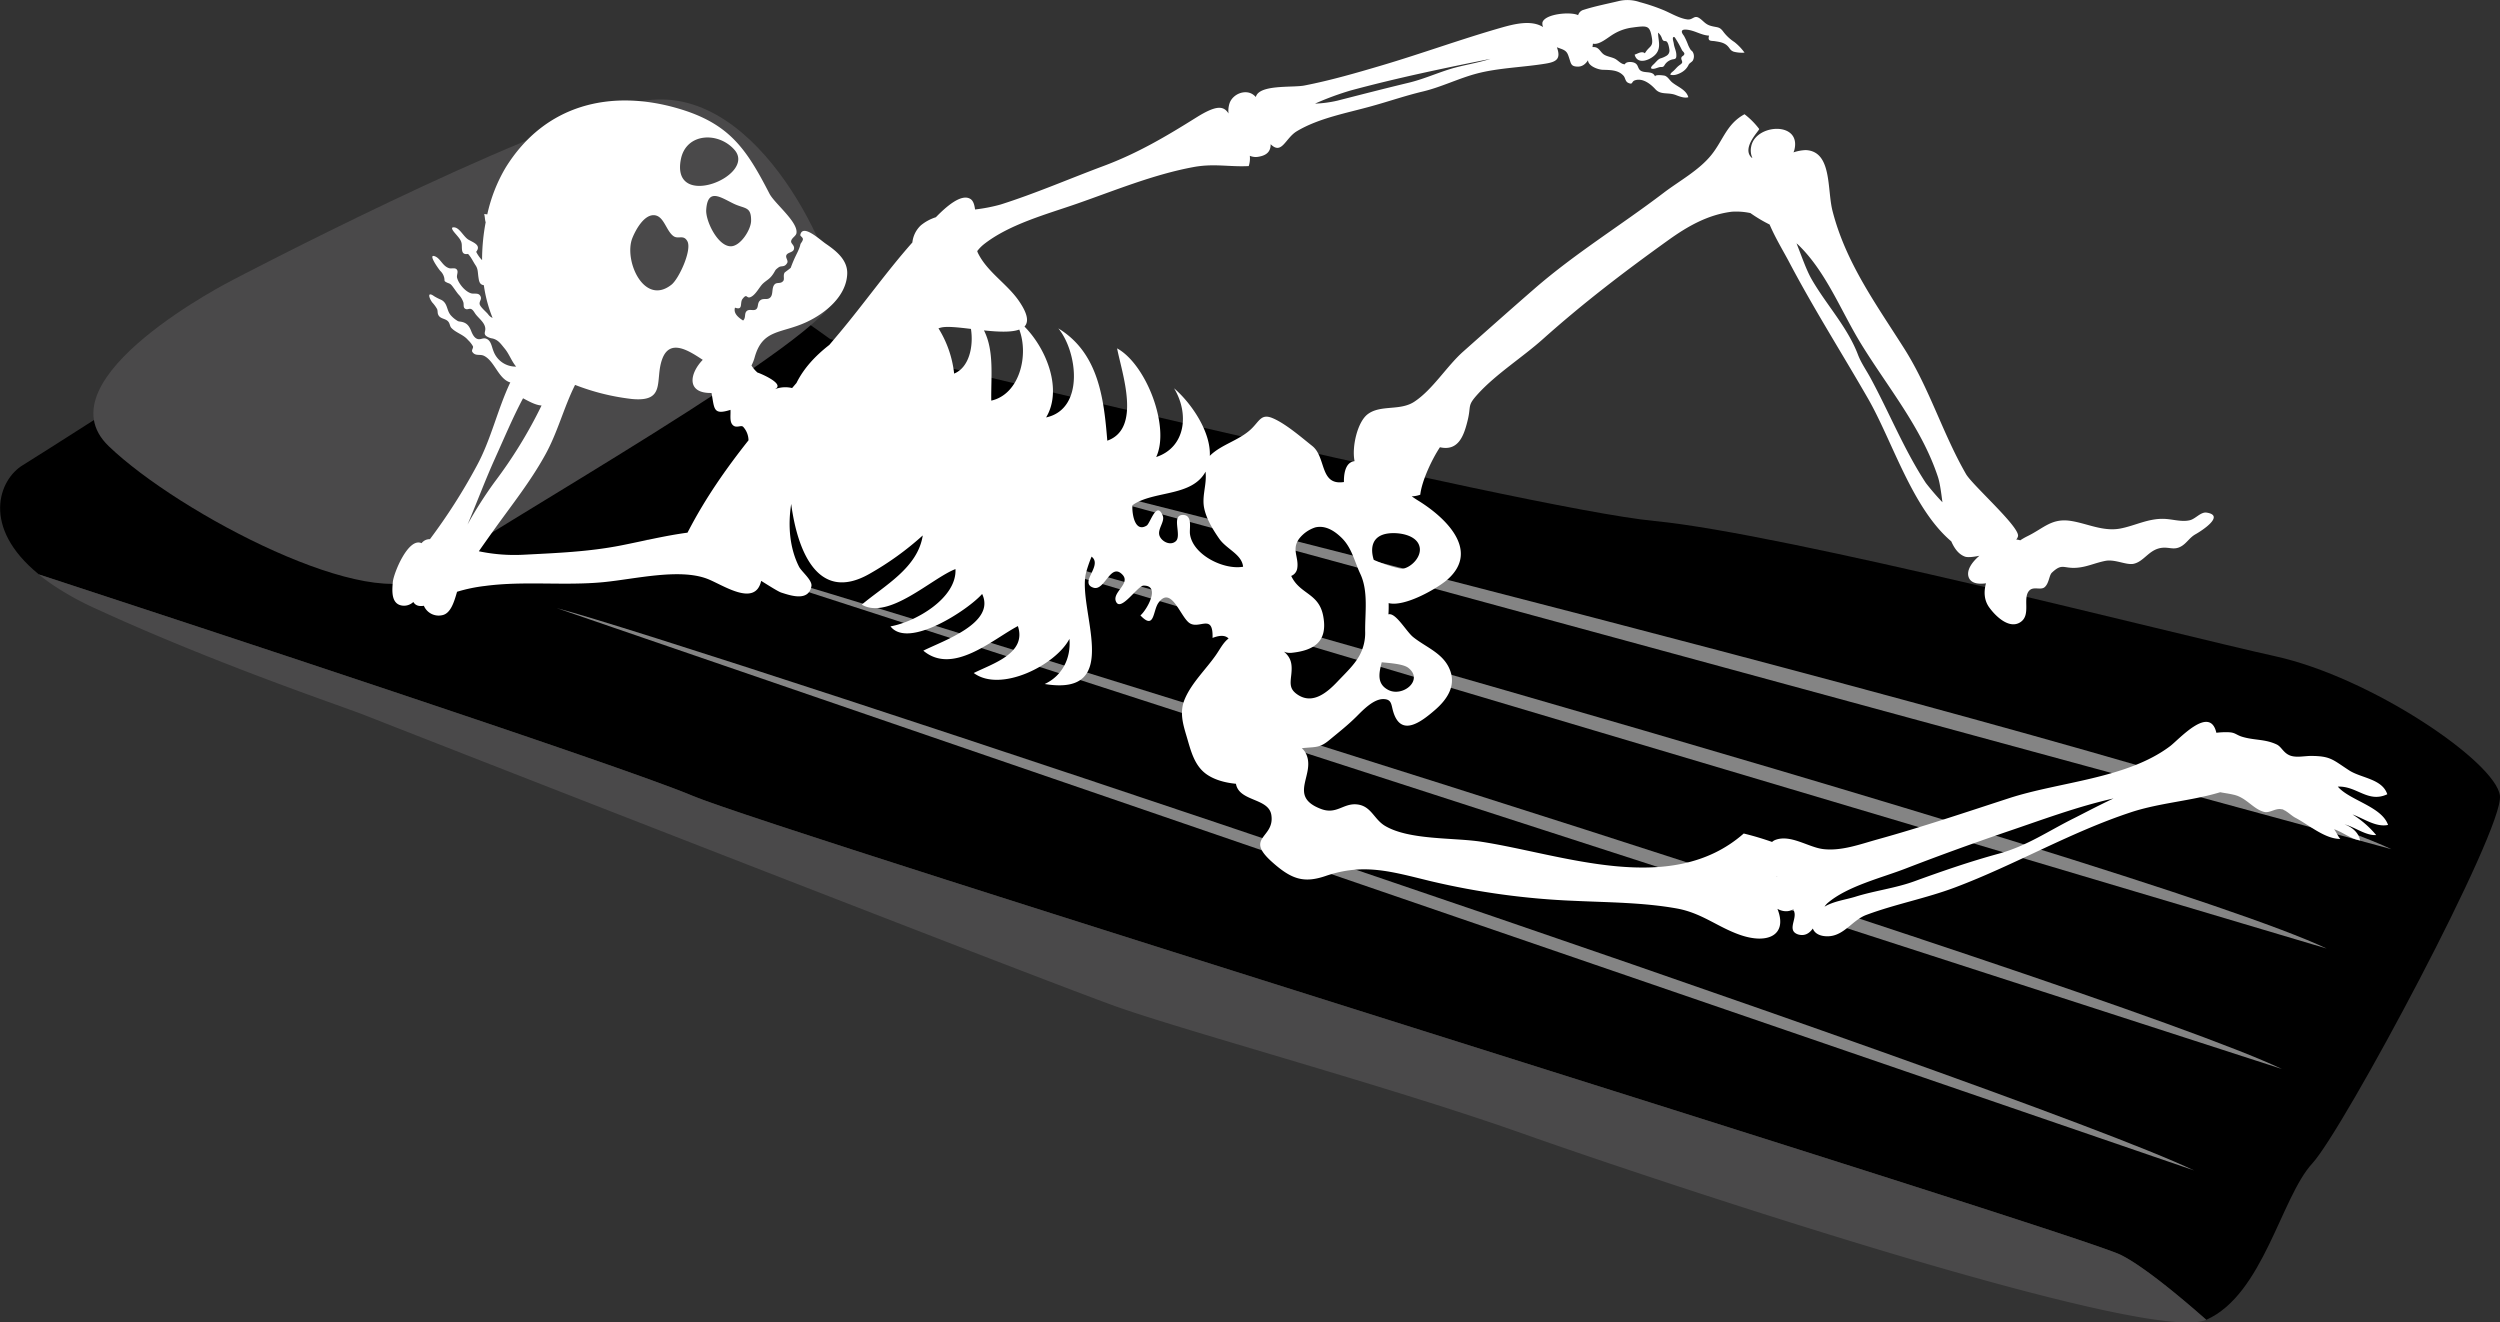 <?xml version="1.0" encoding="UTF-8"?> <svg xmlns="http://www.w3.org/2000/svg" viewBox="0 0 1091.17 577.22"><rect x="0" y="0" width="1091.17" height="577.22" fill="#333333" stroke="none"/> <defs> <style>.cls-1{fill:#4a494a;}.cls-2{fill:#848484;}.cls-3{fill:#fff;}</style> </defs> <g id="Layer_2" data-name="Layer 2"> <path d="M1009.24,507.8C1022.87,493,1093,362,1091.14,347.28s-56.18-51.66-98.2-60.88-213.61-53.51-270.81-59S362.35,148,362.35,148,253.49,68.68,224,76.06,22.87,195.32,10,203c-10.41,6.23-18.42,27,6.93,47.68,58.82,19.26,252.92,83,285.2,96.57,38.13,16,603.94,190.65,623.62,200.49,9.34,4.67,24.21,16.81,37.26,28.29C987.82,565,995.61,522.56,1009.24,507.8Z"></path> <path class="cls-1" d="M925.7,547.77C906,537.93,340.21,363.27,302.08,347.28,269.8,333.75,75.7,270,16.88,250.71q2.57,2.1,5.59,4.19a126.48,126.48,0,0,0,18.85,10.53c33.82,15.59,68.38,28.69,91.56,37.16,13.48,4.92,23.12,8.28,26.52,9.64,9.22,3.69,297,116.23,328.41,127.3s119.93,35.06,177.13,55.35,273.14,92.26,298,81.19h0C949.91,564.58,935,552.44,925.7,547.77Z"></path> <path class="cls-1" d="M101.59,122.19s-84.87,43.05-54.12,72.57,115.62,73.77,139,56S366,145.56,364.81,128.34,329.14,32.4,277.48,44.7,101.59,122.19,101.59,122.19Z"></path> <path class="cls-2" d="M243,265.43,957.68,510.87C880.19,474,299.62,280.14,243,265.43Z"></path> <path class="cls-2" d="M281.37,235.28,996,466.59C918.52,429.69,338,250,281.37,235.28Z"></path> <path class="cls-2" d="M315.61,205.64,1015.49,414C938,377.06,372.19,220.36,315.61,205.64Z"></path> <path class="cls-2" d="M354.51,182.93l689.27,187.72C966.29,333.75,411.09,197.64,354.51,182.93Z"></path> <path class="cls-3" d="M1020.39,343.34c8.32-.39,13.12,7.28,21.59,3.33-2.25-6.81-11.43-7-16.72-10.47-7.14-4.64-8-6.22-16.61-6.26-2.76,0-6.27.82-8.94-.12-3.08-1.09-3.84-3.85-6-4.88-5.17-2.43-9.64-1.74-15-3.34-2.4-.72-3-1.7-5.19-1.94a16.84,16.84,0,0,0-1.89-.09,35.49,35.49,0,0,0-4.26.26c-2.82-12.35-16.31,2.92-20.21,5.86-18.85,14.2-48.19,15.51-70.28,22.7-19.09,6.22-38.13,12.64-57.48,18-7.71,2.16-15.7,5.12-23.55,4.22-6.51-.74-14.28-6.56-21-4a4.12,4.12,0,0,0-1.39.87c-4.09-1.43-8.25-2.68-12.38-3.68-31.64,27.79-78.85,9.09-114.66,3.57-12-1.84-31.37-.64-41.91-6.91-4.87-2.9-6-8.7-12.22-9.36-6-.63-8.88,4.54-15.67,2-15.14-5.71-1.7-15.39-6.86-24.65a6.64,6.64,0,0,0-1.58-1.86c.45-.07.94-.13,1.5-.17,4.72-.41,6.54-.11,10.42-3.32,4.23-3.5,8.26-6.65,12.11-10.5,2.77-2.77,7.34-7.55,11.61-7.47,3.74.06,3.35,2.5,4.32,5.63,3.32,10.76,11.69,4.78,18.2-.89,5-4.33,9-10,6.75-16.79-2.65-7.83-10.39-10.3-16.27-15-3-2.38-7.64-10.86-10.82-9.93.11-1.65.14-3.29.09-4.91,7.1,1.8,21.46-6.53,25.75-10.35,14.41-12.84-1.35-27.32-12.9-34.42-.95-.58-1.87-1.21-2.78-1.84a11.31,11.31,0,0,0,3.74-.71c.69-6.16,5.2-15.64,8.59-20.71,8,1.82,10.42-5,12-11.34,1.84-7.16-.44-6.46,4.8-12.17,8-8.67,19.24-15.75,28.07-23.64,17.77-15.87,35.44-29.35,54.78-43.23,8.35-6,17.24-11.11,27.72-12.42A29.46,29.46,0,0,1,764,93,62.68,62.68,0,0,0,772.38,98c2.5,5.87,6.12,11.82,8.44,16.22,10.73,20.39,23,39.73,34.5,59.72,10.75,18.73,19.26,47.84,36.36,62.36,1.4,3.22,3.3,5.7,6,6.66,1.11.39,3.47.19,6.27-.39-3.52,3-5.76,6.56-4.65,9.46,1,2.56,4.06,3.05,7.52,2.57-1,3.67-.84,7.29,1.33,10.4,3,4.21,9.07,9.88,13.89,6.42,4.44-3.18.72-10.24,3.57-13.53,1.88-2.18,5.14-.07,6.88-1.67,1.91-1.76,1.86-5.09,3.1-6.27,4.51-4.27,5-1.75,10.64-2.13,4.57-.3,8-2.08,12.62-3,4.31-.88,9.29,2,12.5,1.24,4.33-1,6.45-5.8,11.48-6.83,3.9-.79,6,1.32,9.58-1,2.19-1.42,3.36-3.65,5.91-5.07,2.13-1.19,13.24-8.14,4.77-9.42-2.49-.37-4.77,2.66-7.15,3.29-3.48.91-7.46-.36-11-.54-7.2-.37-13,3-19.63,4.23-7.41,1.34-14.28-2.2-21.3-3.33-8.62-1.39-12,3.25-19.34,6.76a28.41,28.41,0,0,0-2.91,1.69,6.25,6.25,0,0,0-1.75-.34,3.1,3.1,0,0,0,.8-1.57c.5-4.21-19.94-22.22-22.7-27-10.2-17.72-15.94-37.37-26.95-54.76-12.27-19.38-25.55-37.52-31.33-60.13-2.42-9.45-.13-26-11.69-26.53a19.18,19.18,0,0,0-5.35,1,6.9,6.9,0,0,0,.38-1C786.4,52.8,766.11,54,764.33,64a8,8,0,0,0,.55,5,3,3,0,0,1-.62-.44c-4-4.39,3.91-11.82,3.56-12.28a34.08,34.08,0,0,0-6.39-6.42c-7.84,4.25-9.29,11.32-14.47,17.76-5.45,6.78-14,11.33-20.87,16.57-18.78,14.29-38.67,26.42-56.55,42-10.36,9-20.63,18.13-30.88,27.24-7.3,6.49-13.36,16.67-21.41,21.94-6.25,4.08-14.67,1.17-20.3,5.42-4.5,3.4-7,14.38-5.72,20.49-3.41.39-4.71,4.12-4.65,9.11-10.7,1.65-7.63-10.82-13.82-15.74-4.86-3.86-11.59-9.73-17.28-12.13-5.05-2.13-5.75,1.31-9.46,4.81-5.17,4.87-12.85,6.66-17.76,11.42-.09.08-.13.16-.21.24.48-10.7-8.29-23.28-15.61-29.51,6.71,11.06,5.06,25.77-7.8,30,6.15-13.05-4.28-40.4-17.06-47.43,2.1,10.93,10.73,35-4.28,40.29-1.48-18.11-3.69-38.24-21.37-49,8.26,9.94,11.63,35.18-5.34,38.86,7.16-11.92.48-29.6-9.43-39.66,1.87-2,1.55-5.4-2.43-11.18-5.16-7.52-13.89-12.65-17.92-21a5.83,5.83,0,0,1-.28-.77,17.14,17.14,0,0,1,2.76-2.86c11.11-8.82,27.5-13.2,40.73-17.81,16.72-5.83,33.42-12.76,50.89-16,9.06-1.67,15.47,0,24.12-.43A10.6,10.6,0,0,0,545.5,68a6.64,6.64,0,0,0,3.88.4c4.07-.69,5.25-2.82,5.22-5.46,4.86,4.86,6.38-2.62,11.39-5.64,9.61-5.79,22.12-8,32.79-11,7.47-2.06,14.64-4.55,22.19-6.35,8.12-1.93,15.64-5.75,23.7-7.87,9.48-2.49,20.22-2.7,30-4.32,4.59-.76,6.74-2,4.86-7.13.46.18,1,.37,1.56.58,2.93,1,3.1,2,4,4.75.64,2.08.85,3,3.29,3.11,2.07.13,3.62-1,4.74-2.8,0,2.55,4.33,4.09,6.29,4.18,3.15.13,6.86-.05,9.23,2.65.8.91.69,2.43,2,3.06,2.19,1,1.34-.54,2.9-1.08,3.46-1.22,7,1.69,9,3.89,2.39,2.6,5.55,1.18,9,2.55,1.49.59,3.74,1.43,5.36.91-.93-3.33-4.8-4.56-7.16-6.56-1.07-.92-1.62-2.13-2.94-2.77-.39-.19-4.77-.75-4.38.38-1-2.88-4.73-1.25-6.57-2.83-1.13-1-.75-2.52-2.54-3.27-1.14-.48-3.66-.55-4.1.68-1.62,0-2.79-1.55-4.19-2.34s-3.55-1-4.94-1.91c-1.56-1-2.11-3.15-4.27-3.26a3.54,3.54,0,0,0-.75,0c.08-.5.15-1,.2-1.49,2.89.67,6.46-2.73,9.22-4.31A20.88,20.88,0,0,1,712.66,12c.59-.09,1.22-.17,1.89-.25,4.65-.53,5.57-.15,6.39,4.42s-1,3.66-3,7.08c-1.36-1.09-3,.12-4.47.61,1.27,4.92,7.45,2.06,9.42-.46,2.18-2.79.85-5.87.79-9.15a5,5,0,0,1,1.46,1.88c.29.58.37,1.34,1,1.68.39.2.9,0,1.28.32.75.58,1.09,2.64,1.21,3.5a2.62,2.62,0,0,1-1.36,2.77,10.54,10.54,0,0,1-2.64,1.12c-1.07.42-2.07,1.84-2.94,2.61-.62.55-1.9,1.91-.24,1.92,1.2,0,2.28-.74,3.41-.81.73,0,1.13.06,1.6-.71a5.45,5.45,0,0,1,3.73-2.64c1.22-.14,1.52-.46,1.48-1.87,0-1.79-.93-3.32-1.13-5.08-.06-.56-.68-2.21-.24-2.66s.83.21,1.07.62a45.91,45.91,0,0,1,2.72,4.9c.3.67,1.39,1.22,1,2s-1.16.65-1.26,1.57c-.08.68.56,1.33.35,2-.16.48-1,.95-1.35,1.24-.94.71-1.51,1.53-2.39,2.33-.53.49-1.31.91-1.39,1.69a5.25,5.25,0,0,0,2.91-.16,10.26,10.26,0,0,0,2.41-1.15,7.22,7.22,0,0,0,2.66-3.06c.41-.78,1.29-1.08,1.8-1.77a3.8,3.8,0,0,0-.08-3.94c-.33-.38-.64-.52-.91-.94a15.92,15.92,0,0,1-.95-1.78A30,30,0,0,0,735,15.65c-.39-.55-1.29-1.61-.78-2.31s2.45-.36,3.19-.21c2.9.58,5.53,2.29,8.54,2.42-.78,2.66,1,2.18,2.5,2.42,1.9.31,3.93.53,5.48,2,1.24,1.2,1.11,1.92,2.73,2.58a14.29,14.29,0,0,0,4.77.42A22.62,22.62,0,0,0,757,18.34,19.11,19.11,0,0,1,752.29,14c-1.81-2.53-2.54-1.86-5.54-2.7-2.56-.72-3.21-2.2-5.09-3.41-2.26-1.44-2.76.9-5.19.59-3.46-.45-7.06-2.65-10.24-4A82.43,82.43,0,0,0,715.69.92a16.42,16.42,0,0,0-8.94-.51c-5.06,1.23-10.58,2.28-15.51,3.87a3.39,3.39,0,0,0-2.44,2.34C685.57,5,674.28,6,673.22,9.82a3.78,3.78,0,0,0,.3,2c-5.22-3.32-12.94-1.25-18.31.27-17.47,5-34.67,11.29-52.13,16.46-11.14,3.3-22.33,6.54-33.74,8.77-4.71.92-17-.29-20.45,3.58a3.57,3.57,0,0,0-.76,1.44,7.7,7.7,0,0,0-1.25-1.1c-3.49-2.37-8.78-.18-10.19,3.74a10.45,10.45,0,0,0-.48,4.55c-2.16-3.44-5.36-3.69-14.06,1.75-13.36,8.36-25.64,15.63-40.54,21.19s-29.73,12-44.89,16.8a72.51,72.51,0,0,1-11.14,2.16c-.27-2.11-.81-3.76-1.89-4.5-4-2.76-10.88,3.43-15.22,7.89a19.55,19.55,0,0,0-6.57,3.56,11.94,11.94,0,0,0-3.68,7.45c-11.26,12.71-21,26.56-31.93,39.6-1.43,1.71-2.87,3.42-4.31,5.11-6,4.67-11.13,10.11-14.35,16.63l-1.9,2.2a12.72,12.72,0,0,0-7.89.65c6-2.33-7.55-7.68-7.2-7.39a13.5,13.5,0,0,1-2.64-3.11,18.05,18.05,0,0,0,1.4-3.59c3.49-12.41,11.45-10.18,22.59-15.34,8.09-3.76,17.32-11.13,17.79-20.91.3-6.16-4.76-10.15-9.36-13.3-2.61-1.79-10.09-8.85-11.11-3.86-.12.57,1.27,1.09,1.12,2s-1,1.7-1.08,2.13c-.4,2.12-2,4.71-2.94,7,0-.07-1.42,3.42-1.2,3.13-.34.45-2.61,2-2.76,2.22-.77,1.29.09,2.82-.62,3.66-1.18,1.39-2.7.39-3.72,1.45-1.44,1.51-.52,4.26-1.84,5.66s-3,.15-4.43,1.3-.68,3-1.79,3.9-3-.27-4.15.81-.23,2.93-1.56,4.12c-2-1.25-4.33-3.1-3.54-5.62,3.71,1.33,2-2.11,3.27-3.78,2.06-2.67,1.63-.09,3.45-.8,2.31-.91,3.88-4.46,5.55-6s2.89-1.83,4.45-4.22c1.12-1.72.64-1.52,2.24-2.73,1.28-1,2.55.16,3.8-1.94.66-1.1-.89-2.32-.3-3.5s2.82-1.12,3.23-2.44c.57-1.79-1.39-2.45-1.19-3.62.24-1.46,2.08-2.15,2.32-3.47.85-4.86-9.6-13-11.79-17.28-10.11-19.62-17.52-30.66-40-37.2-29.21-8.49-57.89-1.79-75,25.63a68.46,68.46,0,0,0-8.14,20.63s-.06,0-.09,0c-.43-.06-.85-.1-1.27-.14.37,1.32.26,2.4.65,3.58a89.23,89.23,0,0,0-1.57,16.54,14.25,14.25,0,0,1-2.57-3.63c2.28-2.87-1.08-4-3.27-5.24s-3.82-5.08-6.17-5.42c-2.55-.37.07,2.35.75,3.17,1.18,1.41,2.3,2.55,2.4,4.41.12,2.08-.29,4.54,2.73,4,1.34,1.37,2.25,3.43,3.31,5s.92,3,1.21,5c.27,1.83.45,3.39,2.38,3.65A60.58,60.58,0,0,0,215,138.77a4.67,4.67,0,0,1-2-1.66c-.8-1-3.46-3.17-3.65-4.39s.93-2,.47-3.19c-.79-2.08-2.9-1-4.39-1.56-2.51-.87-5.2-4.12-5.91-6.65-.33-1.17.55-2.47,0-3.46-.7-1.27-2.36-.47-3.46-.8-2.91-.87-3.72-4.19-6.19-5.18-3.44-1.39,1.72,5.74,2.3,6.36a5.93,5.93,0,0,1,1.72,3c.3,1.56-.21,1.32,1,2,.94.51,1.45.34,2.33,1.4s1.81,2.56,2.8,3.77a9,9,0,0,1,2.25,3.64c.25,1.12-.24,2.38,1.07,2.85.87.31,1.56-.45,2.5.08.75.42,1.33,1.62,1.85,2.28,1.46,1.87,4.12,3.75,4.13,6.33,0,1.22-.72,2,.29,3a6.19,6.19,0,0,0,2.83,1.14c2.57.62,3.63,2.34,5.35,4.42,2,2.41,3,5.57,5,7.86a10.28,10.28,0,0,1-9.91-6.78c-.8-1.88-1-4.73-3.33-5.45-1.17-.37-2.16.43-3.26.26-1.68-.25-2.58-2.14-3.14-3.57-.79-2-1.75-3.5-4.18-4-1.22-.24-1.21,0-2.26-.73a11.73,11.73,0,0,1-2.44-2.11c-1.91-2.17-1.31-5.26-4.16-6.75a24,24,0,0,1-3.15-1.61c-3.06-2.2-2.29.71-.8,2.74a15.11,15.11,0,0,1,2.12,2.89c.33.81.12,1.62.47,2.42.81,1.91,3,1.59,4.27,2.91.88.9.78,2.11,1.43,2.83,2.05,2.26,5.25,2.88,7.32,5.35a11,11,0,0,1,2.15,2.73c.32.71-.77,1.7-.25,2.46,1.33,2,3.29.81,5.11,1.72,4.58,2.29,6.22,9.89,11.28,11.56.06,0,.12,0,.18,0C217.1,178.76,214.3,192,208,203.48a252,252,0,0,1-20.34,31.85,4.44,4.44,0,0,0-3.66,1.76c-5.76-2.73-12.19,13.06-12.54,16.91s-.78,9.53,3.95,10.3a5.89,5.89,0,0,0,5-1.56c.93,1.64,2.63,2,4.6,1.66a7,7,0,0,0,8,4.11c3.64-.7,5.17-5.61,6.48-10.22a68.4,68.4,0,0,1,12.21-2.54c17.18-2.28,34.61,0,51.78-1.67,13.84-1.37,32.94-6.07,45.11-1.49,6.76,2.54,21,12.65,23.64.94,4.29,2.68,7.59,4.74,8.79,5.12,4.12,1.32,11.89,4,13.14-2.78.48-2.64-4.32-6.36-5.43-8.56-4.09-8.13-4.88-17.95-3.4-27.36,2.61,19.84,11.36,43.51,34.16,30.52a130.29,130.29,0,0,0,23.26-16.77c-2.16,14.12-16.66,21.85-26.63,30.21,11.75,6.89,30.69-11.64,40.91-15.52.66,12.69-17.46,23.08-28.36,25,7.77,10.05,33.95-7.24,40-14.15C434.7,272,411.56,279.67,403,284c12.91,10.82,30.09-4.83,41.27-10.74,4,11.92-11.1,16.4-19.26,20.49,11.79,8.76,35.88-3.56,41.76-14.9.74,8.42-3.11,16.12-10.79,19.7,35,5.73,13.92-33,18.08-48.69a56.53,56.53,0,0,1,2.38-6.91,5.12,5.12,0,0,1,.6.56c3.48,4-6,11,.21,13,5,1.63,7.41-11.3,12.7-5.64,3.73,4-5.08,7.84-2.7,12,2.22,3.87,9.36-7.19,11.81-7.26,7.72-.23,1.48,10.64-1.3,13,6.24,6.58,5.36-2,7.86-5.5,5.57-7.71,9.48,5.92,13.48,8.78,4.32,3.07,10.47-4.48,10.14,6.54,3.71-1.42,5.76-1,7,.25-2.38,1.78-3.78,4.74-5.63,7.36-4.32,6.15-10.35,11.88-13.38,18.81-2.53,5.79-1,10.88.72,16.66,1.8,6.08,3.32,12.8,8.89,16.58,3.46,2.35,8,3.56,12.61,4,1.38,7.86,14.27,6.1,15.45,13.61,1.63,10.26-12,9.58.42,20.62,8.36,7.45,13.76,9.27,23.31,6,16.68-5.69,28.6-1.91,45.93,2.3a328,328,0,0,0,62.68,8.57c14.86.7,30,.7,44.69,3.34,10.93,2,17.65,8.07,27.58,11.53,12.15,4.22,20.84,0,16.28-11.38,2.47,1.38,5.17,1.37,6.94.11a8.84,8.84,0,0,1,.54,1.76c.53,3.26-3.12,7.73,1.54,9.3,2.91.85,4.89-.46,6.44-2.58.77,2.19,3.21,3.44,6.55,3.39a10.55,10.55,0,0,0,3.53-.67c4.9-1.79,8.14-6.74,13.26-8.66,12.61-4.72,26-7.2,38.74-12,26.15-9.84,50.11-24,76.72-32.79,12.58-4.16,26.43-4.94,39-8.76,1.66.35,3.71.55,6.31,1.2,5.22,1.33,8.18,6.21,12.9,7.4,2.35.6,4.93-1.71,7.46-1.19,2.28.46,4.11,2.67,6.13,3.73,5.87,3.07,12.88,9.27,19.62,9.25-1.07-1.21-1.82-3.14-2.74-4.24,3.83,1.24,7.36,4.32,11.38,4.86-.71-3.55-3.62-5.82-6.81-7,4.56,1.22,9.31,5,13.83,4.69a43.51,43.51,0,0,0-10.34-9c4.88,1.73,10.18,5.7,15.52,4.58C1039.54,352,1025.47,349.33,1020.39,343.34ZM603.08,289.06c3.2.35,9.36.67,11.63,2.46,6.82,5.36-2.5,12.87-8.78,9.61C600.82,298.47,601.88,293.71,603.08,289.06ZM785.23,107.19c11.94,11.76,18.3,28.55,26.93,42.66,11.68,19.06,26.52,36.73,33.65,58.21.89,2.66,1.42,6.72,2,11.16a107.45,107.45,0,0,1-7.25-8.43c-9.49-14.48-16-30.81-24.18-45.88-1.82-3.35-4.09-6.55-5.44-10.1-4.61-12.12-13.88-21.87-20.26-33-2.25-3.92-4.25-9.79-6.56-15.62C784.5,106.54,784.88,106.85,785.23,107.19ZM589.44,39.51C609.85,34,630,29.81,650.53,25.69c-6,1.94-12.21,2.73-18.2,4.64-5.82,1.86-11.45,4.33-17.47,5.78-10.44,2.51-20.62,5.13-31,7.79a51.27,51.27,0,0,1-9.9,1.33A126.79,126.79,0,0,1,589.44,39.51ZM327.83,96.32c0,3.87-4.66,11.25-8.93,11.18-5.68-.09-10.95-11.1-10.66-15.87.61-9.83,6.35-5.43,12-2.72C325.1,91.24,327.89,90,327.83,96.32Zm-30.65-26.8c2.29-11.61,16.42-12.12,23.41-4.1C330.42,76.69,292.72,92.15,297.18,69.52ZM276,103.92c1.33-3.33,4.77-9.79,9.05-10a4,4,0,0,1,1.86.35c3.1,1.39,4.14,6.58,6.93,8.71,2.17,1.66,4.45-.79,6.16,2.28,2.13,3.84-3.7,16.47-6.93,19C281.05,133.76,272.17,113.56,276,103.92Zm-59.79,95.81c3.9-8.58,7.63-17.56,12.08-25.89,2.11,1.07,5.32,3,8.06,3.14l0,.05a201,201,0,0,1-20.43,33.3,177.9,177.9,0,0,0-11.86,18.61C208.2,219.25,211.94,209.13,216.22,199.73Zm84.38,31.76c-.18.34-.35.7-.52,1-9.74,1.3-19.36,3.67-29,5.57-14,2.76-28.16,3.32-42.35,4.05a75.51,75.51,0,0,1-19.72-1.5c2.32-3.34,4.68-6.65,7-9.9,7.49-10.43,15.52-20.57,21.77-31.83C243.34,189,246,178,251,168a99.24,99.24,0,0,0,24.73,6.14c15.2,1.48,10-8.26,13.27-17.32,3.31-9.24,11.62-3.77,17.73.24-5.74,5.91-7.33,14.67,3.82,14.46,1.33,6.82.56,9.81,8.27,7.37.17,2-.44,4.86.8,6.39,1.6,2,3.8,0,4.78,1.05a8.91,8.91,0,0,1,2.3,5.85C317,204.42,308,217.26,300.6,231.49Zm115.86-68.43a47,47,0,0,0-6.84-19.76c.36-.11.73-.23,1.1-.32,2.57-.65,7.56-.08,13.08.58C425,151.37,422.92,160.42,416.46,163.06Zm16.21,11.8c-.17-10.61,1.35-21.67-3.19-30.65,6,.63,11.87.94,15.41-.37C449.15,155.21,444.92,172.09,432.67,174.86Zm109.72,72.53c-8.5,1.37-21.86-5.33-23-14.34-.31-2.39,1.24-8.24-3-8.29-5.42-.06-.4,8.91-3.17,11.45-2.3,2.1-6.05.27-7.08-2.27-1.16-2.88,2.42-6.23,1.37-8.86-2.71-6.74-5.45,3.33-7,4.31-4.84,3-6.22-4-6.27-7.77,0-.31,0-.68,0-1.07.4-.25.77-.56,1.18-.79,9.53-5.57,24.94-3.22,30.79-13.9.05.76.1,1.56.09,2.46-.06,4.52-1.62,8.83-.73,13.35.93,4.73,3.88,9.57,6.61,13.48,3.2,4.58,9.85,6.76,10.4,12.21A.5.5,0,0,1,542.39,247.39Zm63.29-14.52c4.64-.69,13.08.51,14,6.17.66,4.06-3.53,8.4-7.25,9.17-1.37.29-9-2.07-12.83-3.87C598,239.2,598.81,233.89,605.68,232.87Zm-38.87,70.6c-4-2.48-3.67-4.77-3.21-8.89.52-4.7,0-7.44-3.19-10.16a6.48,6.48,0,0,0,3.17.53c10.08-1,16-5,14-15.9-1.83-10.32-10.17-9.5-14-17.68a4.2,4.2,0,0,0,2.61-3.18c.89-4.82-2.61-8.35.88-13.09a14.69,14.69,0,0,1,7-4.9c4.23-1,8,1.27,10.94,4,5,4.51,6,10.49,8.76,16.34,3.53,7.54,2,17,2.09,25a20.58,20.58,0,0,1-2.54,10.67c-2.22,4-5.71,7.26-9.63,11.37C579.43,302.07,573.22,307.41,566.81,303.47Zm208.65,79,.14-.14.08.16Zm129.72-25.31c-11.24,5.59-20.49,12.08-32.75,15.43-12.71,3.48-24.68,7.62-37,12.11-8.32,3-17.19,4.05-25.62,6.69-4.25,1.32-9.48,1.94-13.44,4.34a7.4,7.4,0,0,1,1.31-1.56c8.67-7.42,23.57-11,34.11-15.09,14.39-5.57,29.37-11,44-16,15.44-5.22,30.77-11,46.69-14.58C914.78,352.14,908.33,355.59,905.18,357.16Z"></path> </g> </svg> 